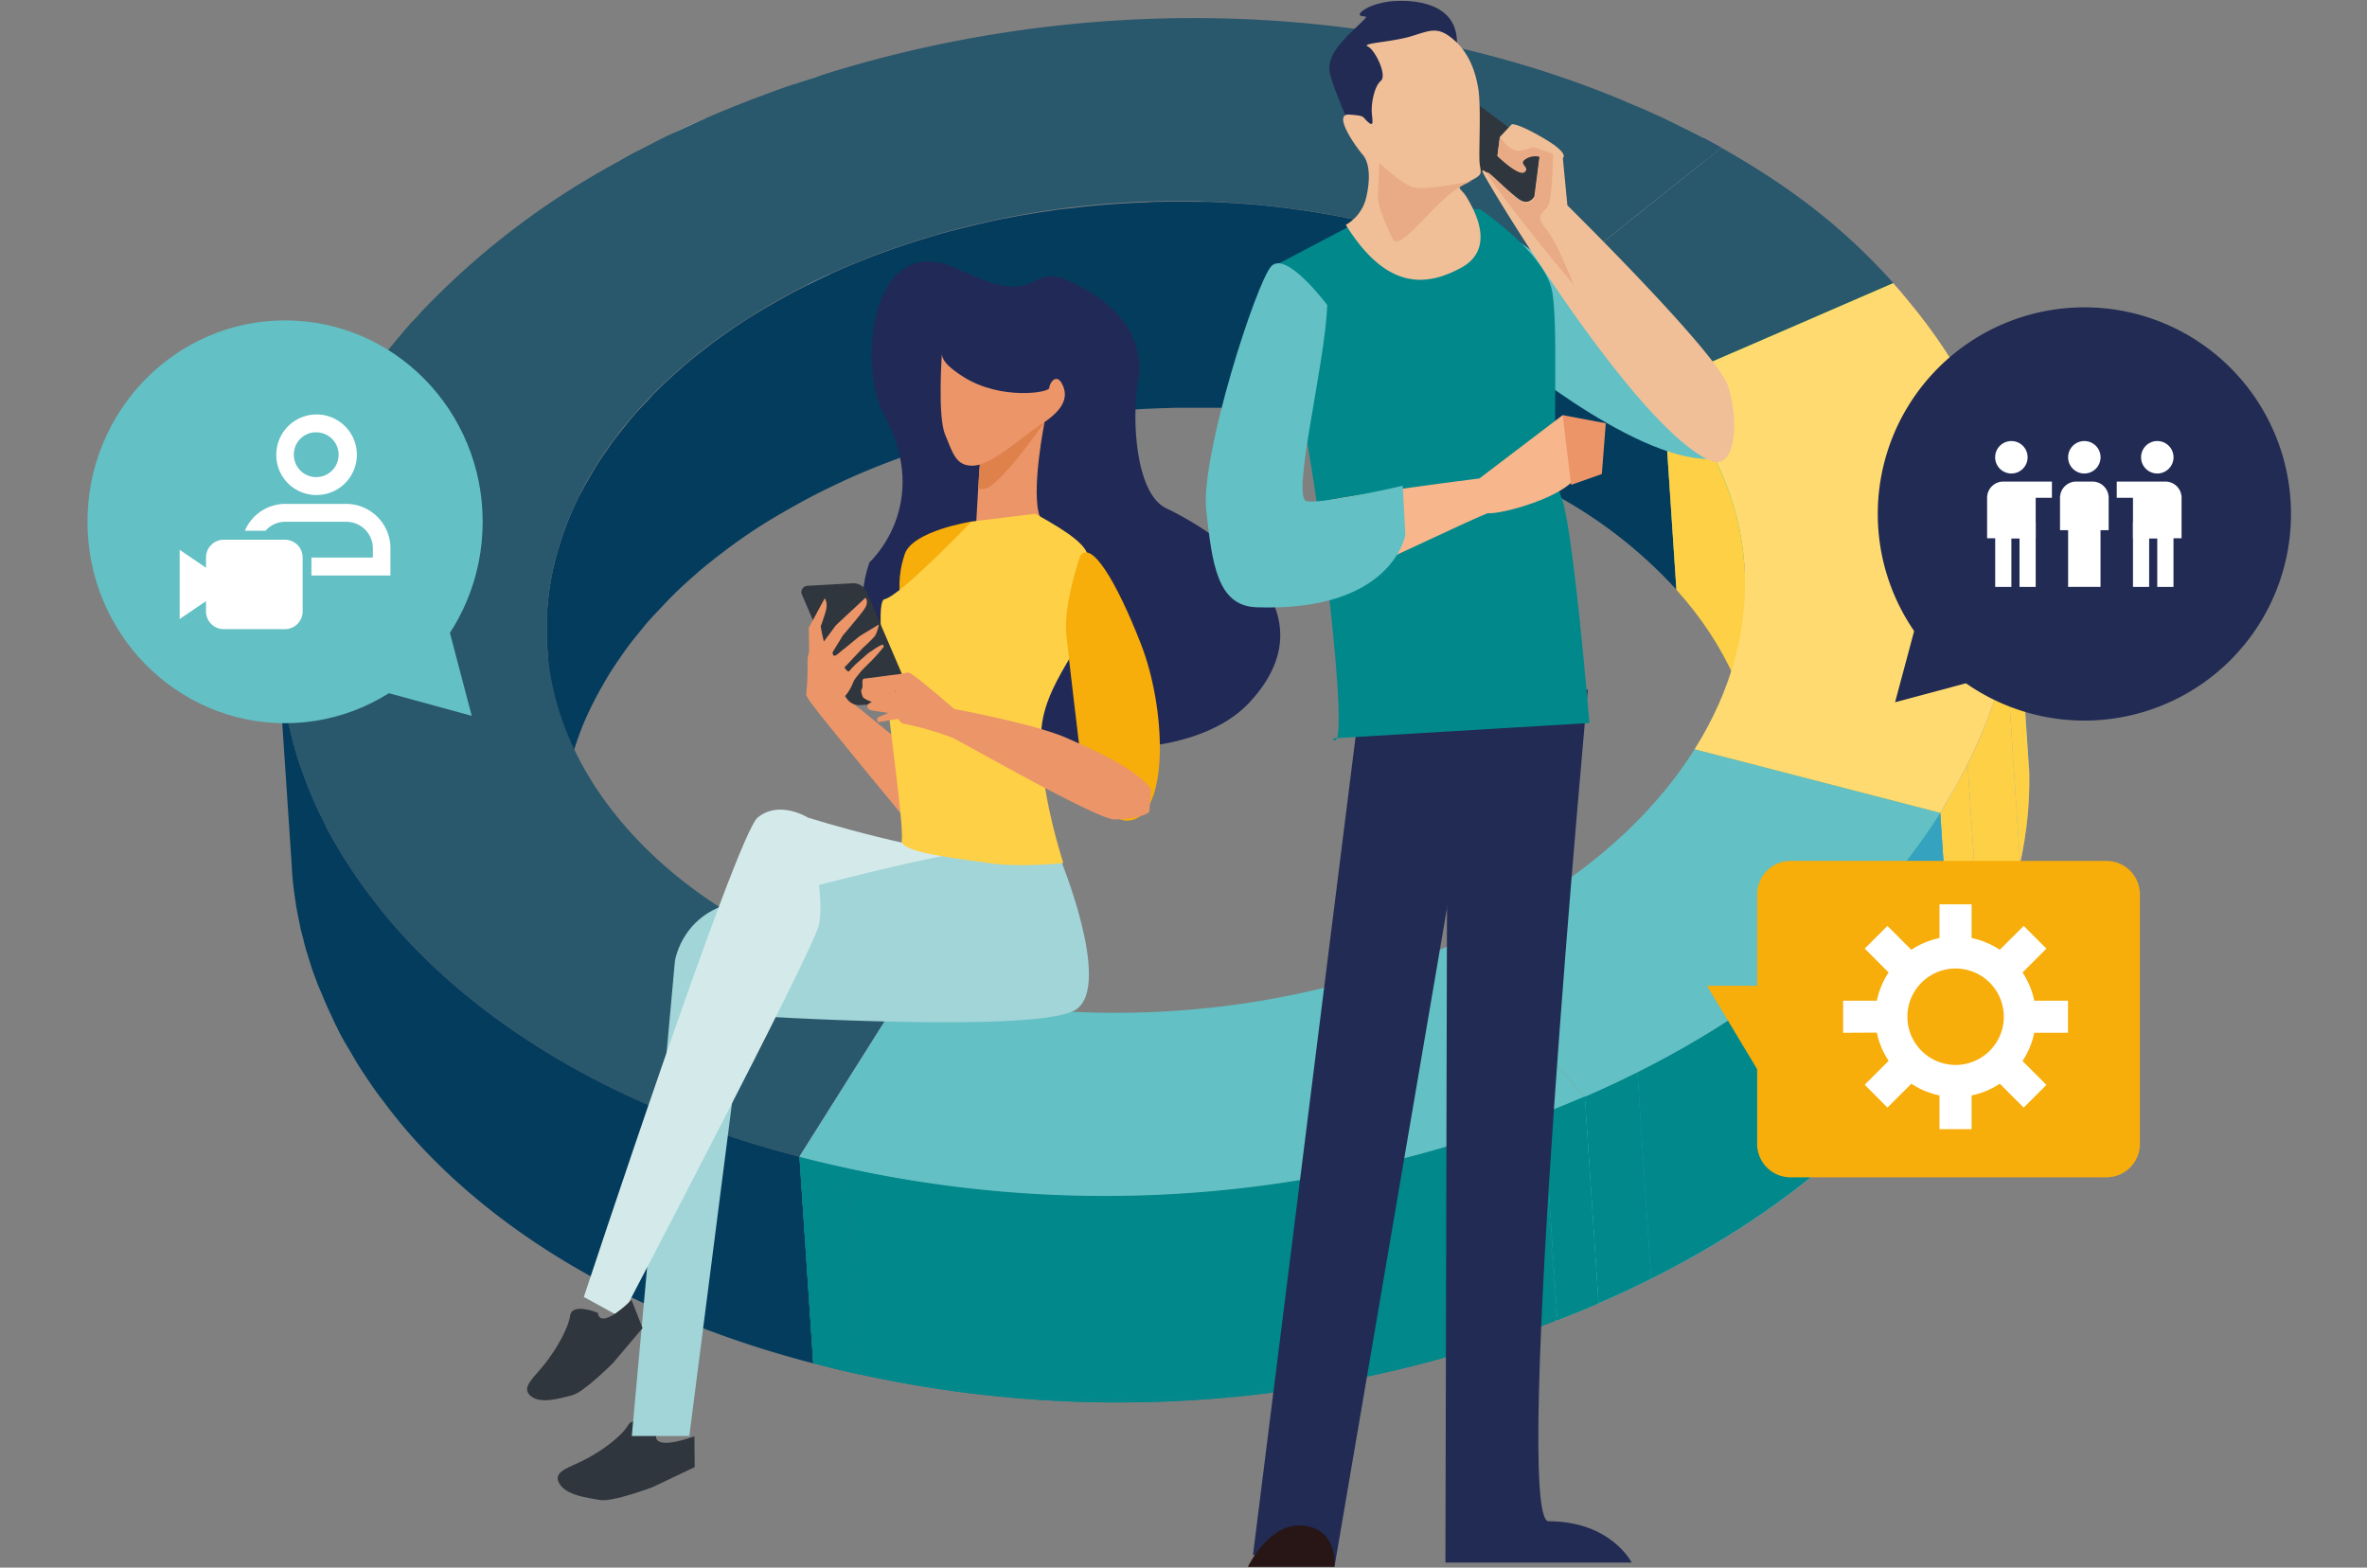 <?xml version="1.0" encoding="UTF-8"?> <svg xmlns="http://www.w3.org/2000/svg" xmlns:xlink="http://www.w3.org/1999/xlink" viewBox="0 0 549.92 364.18"><rect x="0" y="0" width="549.92" height="364.18" fill="#808080" stroke="none"/><defs><clipPath id="a"><path d="M192.94,65.78c-1.74.55-3.47,1.1-5.19,1.67l-3.19-48c1.72-.56,3.45-1.12,5.18-1.65Z" style="fill:none"></path></clipPath><clipPath id="b"><path d="M163.93,27.43l3.19,48c-2.3,1-4.6,2.08-6.89,3.15l-3.2-48C159.31,29.5,161.62,28.46,163.93,27.43Z" style="fill:none"></path></clipPath><clipPath id="c"><path d="M143.93,37.3l3.21,48-.44.23-3.19-47.95Z" style="fill:none"></path></clipPath><clipPath id="d"><path d="M383.66,72.73c-.92-.4-1.87-.81-2.81-1.18l-3.2-48c1,.39,1.89.78,2.81,1.18Z" style="fill:none"></path></clipPath><clipPath id="e"><path d="M403.07,82.3Q401,81.13,398.89,80l-3.2-48c1.41.75,2.8,1.5,4.17,2.28C400.82,48.72,402.11,67.91,403.07,82.3Z" style="fill:none"></path></clipPath><clipPath id="f"><path d="M100.91,120.61c-.65.69-1.3,1.37-1.93,2.07l-3.19-48,1.93-2.07C98.68,87,100,106.22,100.91,120.61Z" style="fill:none"></path></clipPath><clipPath id="g"><path d="M93.76,77c1,14.39,2.24,33.57,3.19,48l-.84-11.45q-1.35-18.08-2.69-36.13Z" style="fill:none"></path></clipPath><clipPath id="h"><path d="M445.11,72l3.2,48c-1.65-2.1-3.4-4.18-5.24-6.22l-3.18-48C441.72,67.84,443.46,69.94,445.11,72Z" style="fill:none"></path></clipPath><clipPath id="i"><path d="M386.3,89l3.19,48a107.84,107.84,0,0,0-27.66-21.75l-3.19-47.95A107.56,107.56,0,0,1,386.3,89Z" style="fill:none"></path></clipPath><clipPath id="j"><path d="M405.28,131.5l3.19,48c-1-14.72-7.13-29.3-19-42.5l-3.19-48C398.15,102.2,404.29,116.78,405.28,131.5Z" style="fill:none"></path></clipPath><clipPath id="k"><path d="M97,125c-20.44,23.72-30.45,50.77-28.66,77.52l-3.2-48c-1.76-26.6,8.12-53.49,28.33-77.13q.66,8.78,1.3,17.56c.15,1.87.33,4.36.46,6.22.08.94.17,2.19.23,3.13q.47,6.09.91,12.2c.07.87.16,2,.22,2.91C96.67,121.07,97.48,123.37,97,125Z" style="fill:none"></path></clipPath><clipPath id="l"><path d="M458.54,228.9c-1.41,2.66-2.94,5.31-4.58,7.92q-1.59-24-3.19-48c1.64-2.61,3.16-5.26,4.57-7.92C456.3,195.33,461.54,214.79,458.54,228.9Z" style="fill:none"></path></clipPath><clipPath id="n"><path d="M468.1,127.46l3.19,48c1.17,17.58-3.06,35.57-12.75,53.48-1.42,2.63-3,5.27-4.6,7.88l-3.19-47.95q2.46-3.95,4.59-7.89C465,163,469.26,145,468.1,127.46Z" style="fill:#96a2bd"></path></clipPath><clipPath id="o"><path d="M371.38,302.75c-3.29,1.43-6.61,2.77-9.93,4l-3.2-48c3.32-1.26,6.65-2.6,9.94-4,38.15-16.52,66.18-39.86,82.58-65.93q1.58,24,3.19,48C437.56,262.89,409.54,286.23,371.38,302.75Z" style="fill:none"></path></clipPath><clipPath id="p"><path d="M371.38,302.75c-3.29,1.43-6.61,2.77-9.93,4l-3.2-48c3.32-1.26,6.65-2.6,9.94-4,38.15-16.52,66.18-39.86,82.58-65.93q1.58,24,3.19,48C437.56,262.89,409.54,286.23,371.38,302.75Z" style="fill:#35a3bf"></path></clipPath><clipPath id="q"><path d="M350.93,261.51l3.18,48-1.19.42-3.2-48Z" style="fill:none"></path></clipPath><clipPath id="s"><path d="M341.65,312.74a264.63,264.63,0,0,1-32.51,8c-10.44,1.89-24.52,3.9-35.13,4.17-11,.29-25.82.64-36.81-.42-5.62-.55-13.12-1.19-18.7-2.08-.08,0-17.47-3.12-21.55-3.92-3.5-.68-6.78-1.5-8-1.81l-3.2-48c3.63.94,7.23,1.79,10.87,2.58a280.41,280.41,0,0,0,141.91-5.71q5.64-1.72,11.2-3.68l1.21-.43c2.44-.86,4.9-1.74,7.32-2.69.94,14.07,2.19,32.83,3.13,46.89a78.86,78.86,0,0,1-7.94,2.74c-.65.17-9.6,3.48-9.69,3.5C343.12,312.19,342.3,312.54,341.65,312.74Z" style="fill:#01888b"></path></clipPath><clipPath id="t"><path d="M199.8,319.3c-3.66-.78-7.27-1.67-10.86-2.59l-3.2-48c3.59.92,7.21,1.8,10.87,2.58C197.57,285.72,198.84,304.9,199.8,319.3Z" style="fill:none"></path></clipPath><clipPath id="u"><path d="M190.2,317l-1.26-.32-3.2-48c3.59.92,7.21,1.8,10.87,2.58,1,14.39,2.23,33.57,3.19,48C197.5,318.79,194.56,318.14,190.2,317Z" style="fill:#01888b"></path></clipPath><clipPath id="v"><path d="M368.18,254.77l3.19,48c-3.17,1.38-6.33,2.64-9.51,3.89l-3.19-48C361.84,257.41,365,256.13,368.18,254.77Z" style="fill:#3bcaab"></path></clipPath><clipPath id="w"><path d="M368.16,254.78l3.18,48c-3.14,1.37-6.29,2.65-9.48,3.88l-3.19-48C361.86,257.43,365,256.13,368.16,254.78Z" style="fill:#01888b"></path></clipPath><clipPath id="x"><path d="M341.65,312.74c.65-.2,1.47-.55,2.1-.79.09,0,9-3.31,9.69-3.5a78.86,78.86,0,0,0,7.94-2.74l.07,1.08c-2.42.95-4.88,1.83-7.34,2.69l-1.19.42q-5.58,2-11.21,3.69A280.41,280.41,0,0,1,199.8,319.3c-3.62-.8-7.23-1.66-10.86-2.59,1.23.31,4.51,1.13,8,1.81,4.08.8,21.47,3.9,21.55,3.92,5.58.89,13.08,1.53,18.7,2.08,11,1.06,25.77.71,36.81.42,10.61-.27,24.69-2.28,35.13-4.17A264.63,264.63,0,0,0,341.65,312.74Z" style="fill:#01888b"></path></clipPath></defs><g style="isolation:isolate"><path d="M192.94,65.78c-1.73.55-3.47,1.1-5.19,1.67C189.47,66.88,191.2,66.33,192.94,65.78Z" style="fill:#ced6d9"></path><path d="M380.85,71.55c.94.37,1.89.78,2.81,1.18C382.73,72.33,381.8,71.93,380.85,71.55Z" style="fill:#94999b"></path><g style="isolation:isolate"><g style="clip-path:url(#a)"><g style="isolation:isolate"><path d="M189.74,17.83l3.2,48c-1.74.55-3.47,1.1-5.19,1.67l-3.19-48c1.72-.56,3.45-1.12,5.18-1.65" style="fill:#a9b0b2"></path></g></g></g><g style="isolation:isolate"><g style="clip-path:url(#b)"><g style="isolation:isolate"><path d="M163.93,27.43l3.19,48c-2.3,1-4.6,2.08-6.89,3.15l-3.2-48c2.28-1.08,4.59-2.12,6.9-3.15" style="fill:#a9b0b2"></path></g></g></g><path d="M163.93,27.43c-2.34,1-4.63,2.1-6.9,3.15C159.31,29.5,161.62,28.46,163.93,27.43Z" style="fill:#94999b"></path><g style="isolation:isolate"><g style="clip-path:url(#c)"><g style="isolation:isolate"><path d="M143.93,37.3l3.21,48-.44.23-3.19-47.95.42-.24" style="fill:#adb4b6"></path></g></g></g><g style="isolation:isolate"><g style="clip-path:url(#d)"><g style="isolation:isolate"><path d="M380.46,24.76l3.2,48c-.92-.4-1.87-.81-2.81-1.18l-3.2-48c1,.39,1.89.78,2.81,1.18" style="fill:#979d9f"></path></g></g></g><g style="isolation:isolate"><g style="clip-path:url(#e)"><g style="isolation:isolate"><path d="M399.86,34.33l3.21,48Q401,81.13,398.89,80l-3.2-48c1.41.75,2.8,1.5,4.17,2.28" style="fill:#393ca6"></path></g></g></g><path d="M443.07,113.78c1.84,2,3.59,4.12,5.24,6.22C446.63,117.92,444.93,115.83,443.07,113.78Z" style="fill:#9969f3"></path><g style="isolation:isolate"><g style="clip-path:url(#f)"><g style="isolation:isolate"><path d="M97.72,72.64l3.19,48c-.65.69-1.3,1.37-1.93,2.07l-3.19-48,1.93-2.07" style="fill:#c8a756"></path></g></g></g><path d="M97.72,72.64l-1.93,2.07C96.41,74,97,73.33,97.72,72.64Z" style="fill:#f3cc68"></path><g style="isolation:isolate"><g style="clip-path:url(#g)"><g style="isolation:isolate"><path d="M93.76,77,97,125a130.15,130.15,0,0,0-17.81,26.46l-3.19-48A129.53,129.53,0,0,1,93.76,77" style="fill:#c8a756"></path></g></g></g><polygon points="399.86 34.33 403.06 82.3 361.83 115.2 358.64 67.25 399.86 34.33" style="fill:#c5c7a0"></polygon><g style="isolation:isolate"><g style="clip-path:url(#h)"><g style="isolation:isolate"><path d="M445.11,72l3.2,48c-1.65-2.1-3.4-4.18-5.24-6.22l-3.18-48c1.83,2,3.57,4.13,5.22,6.22" style="fill:#734fb8"></path></g></g></g><g style="isolation:isolate"><g style="clip-path:url(#i)"><g style="isolation:isolate"><path d="M386.3,89l3.19,48a107.84,107.84,0,0,0-27.66-21.75l-3.19-47.95A107.56,107.56,0,0,1,386.3,89" style="fill:#043c5e"></path></g></g></g><path d="M395.69,32.05c1.41.75,2.81,1.5,4.21,2.27,16.62,9.38,28.72,18.91,40,31.46L386.3,89a107.56,107.56,0,0,0-27.66-21.73l41.22-32.92C398.49,33.55,397.1,32.8,395.69,32.05Z" style="fill:#29576c"></path><polygon points="439.87 65.78 443.06 113.74 389.49 136.95 386.3 88.98 439.87 65.78" style="fill:#3fb94a"></polygon><g style="isolation:isolate"><g style="clip-path:url(#j)"><path d="M405.28,131.5l3.19,48c-1-14.72-7.13-29.3-19-42.5l-3.19-48c11.83,13.2,18,27.78,19,42.5" style="fill:#fed046"></path></g></g><path d="M236.57,98.64l.31-.07c2.79-.56,5.6-1,8.42-1.47l2-.31c1.49-.21,3-.38,4.51-.56,2.25-.27,4.51-.52,6.75-.72,1.35-.11,2.7-.22,4.05-.31,2.24-.16,4.48-.27,6.71-.35l3.86-.12c2.67,0,5.33,0,8,0,.9,0,1.8,0,2.69,0,3.53.12,7,.34,10.54.65,2.7.23,5.38.53,8.05.87.69.08,1.38.19,2.07.29,2.18.31,4.33.65,6.48,1l2,.36c2.68.5,5.35,1,8,1.67l1,.23q3.57.85,7.05,1.85l1.51.42c2.48.73,4.94,1.52,7.35,2.35.5.17,1,.35,1.47.53,2.19.78,4.36,1.59,6.5,2.47l1,.4c2.33,1,4.61,2,6.86,3.07l1.51.73c2.26,1.12,4.5,2.27,6.65,3.48l-3.19-47.95c-2.16-1.22-4.38-2.36-6.65-3.48-.5-.26-1-.52-1.53-.75C348.22,62,346,60.92,343.63,60l-1-.41c-2.12-.86-4.28-1.68-6.46-2.45-.5-.19-1-.37-1.48-.53Q331,55.3,327.3,54.21l-1.55-.44c-2.28-.64-4.58-1.25-6.92-1.81l-1.09-.27-.48-.12c-2.46-.56-4.93-1.06-7.43-1.53-.69-.13-1.38-.24-2.07-.36q-3.19-.57-6.44-1c-.7-.1-1.38-.21-2.08-.29-2.55-.33-5.11-.63-7.68-.86l-.39,0c-3.48-.3-7-.53-10.5-.64-.91,0-1.82,0-2.72,0-2.65-.06-5.3-.09-7.94,0-.46,0-.92,0-1.37,0-.84,0-1.67.1-2.5.13-2.23.08-4.47.19-6.7.34-1.37.09-2.72.2-4.08.32-2.25.2-4.48.44-6.72.72-.86.1-1.72.15-2.58.27-.66.09-1.31.2-2,.3l-2,.29c-2.83.44-5.66.91-8.47,1.48l-.15,0c-2.78.55-5.53,1.19-8.28,1.87-.61.15-1.23.29-1.84.46s-1.2.28-1.78.44c-2.25.59-4.48,1.22-6.71,1.91a183,183,0,0,0-19.12,7q-4.38,1.91-8.49,4l-.14.07c-2.36,1.18-4.63,2.41-6.85,3.67l-1.55.89c-2.24,1.29-4.44,2.63-6.54,4-.11.09-.23.17-.35.25-2,1.32-3.93,2.68-5.81,4.06-.44.32-.88.64-1.31,1-1.91,1.45-3.77,2.91-5.54,4.42l-.76.67q-2.35,2.06-4.56,4.16c-.34.34-.7.66-1,1l-.7.67c-.67.67-1.25,1.38-1.9,2.06-1,1-1.91,2-2.81,3-.76.88-1.48,1.78-2.2,2.68s-1.68,2.06-2.47,3.11-1.31,1.84-1.95,2.76-1.46,2.11-2.13,3.18-1.14,1.91-1.69,2.86-1.24,2.13-1.79,3.21c-.17.34-.4.68-.57,1-.61,1.22-1.17,2.45-1.72,3.69,0,.12-.11.24-.16.37-.78,1.81-1.46,3.63-2.09,5.47-.16.47-.3.93-.45,1.4-.51,1.6-1,3.2-1.35,4.82-.07.28-.15.56-.22.84,0,.11-.06.23-.09.34-.37,1.72-.66,3.43-.9,5.14-.05.41-.11.81-.16,1.2-.22,1.84-.38,3.68-.44,5.52,0,.24,0,.47,0,.71,0,1,0,1.92,0,2.89s.07,1.94.13,2.91l3.2,48c-.14-2-.15-3.92-.1-5.89,0-.19,0-.39,0-.58.06-1.86.23-3.71.45-5.55,0-.41.1-.8.16-1.2.26-1.83.58-3.65,1-5.47.07-.31.16-.61.23-.92.38-1.59.83-3.16,1.32-4.73.16-.48.3-1,.47-1.45.62-1.83,1.29-3.65,2.08-5.45.05-.14.13-.26.18-.4.69-1.57,1.46-3.12,2.26-4.67.56-1.09,1.19-2.17,1.81-3.25s1.09-1.9,1.68-2.83,1.41-2.14,2.15-3.21c.63-.91,1.25-1.83,1.93-2.73.79-1.06,1.64-2.1,2.49-3.14s1.42-1.78,2.18-2.65c.89-1,1.85-2,2.8-3s1.71-1.86,2.63-2.75c.32-.33.66-.64,1-1,1.48-1.41,3-2.81,4.6-4.19.25-.21.48-.44.74-.65,1.77-1.51,3.63-3,5.55-4.43l1.3-1q2.82-2.09,5.82-4.08l.35-.23c2.1-1.38,4.31-2.71,6.55-4,.5-.3,1-.59,1.52-.87,2.27-1.29,4.59-2.55,7-3.76q4.13-2.07,8.5-4a181.44,181.44,0,0,1,19.12-7c2.79-.85,5.61-1.61,8.43-2.34l2-.48C231.18,99.8,233.87,99.18,236.57,98.64Z" style="fill:#043c5e"></path><g style="isolation:isolate"><g style="clip-path:url(#k)"><g style="isolation:isolate"><path d="M93.76,77,97,125a130.15,130.15,0,0,0-17.81,26.46l-3.19-48A129.53,129.53,0,0,1,93.76,77" style="fill:#c8a756"></path><path d="M76,103.46l3.19,48A106,106,0,0,0,70.33,176l-3.2-48A106.05,106.05,0,0,1,76,103.46" style="fill:#c5a555"></path><path d="M67.13,128l3.2,48a93.87,93.87,0,0,0-2.22,22.29l-3.2-48A94.84,94.84,0,0,1,67.13,128" style="fill:#c2a354"></path><path d="M64.91,150.31l3.2,48q0,2.1.18,4.2l-3.2-48q-.14-2.1-.18-4.2" style="fill:#bfa153"></path></g></g></g><path d="M193.3,16.7C254.84-2.1,322.56.4,377.65,23.58l2.81,1.18c1.66.71,3.29,1.44,4.93,2.19,1.15.54,2.27,1.07,3.4,1.65,2.33,1.12,4.63,2.26,6.9,3.45,1.41.75,2.8,1.5,4.17,2.28L358.64,67.25c-38.78-21.88-94.49-27-143.75-11.93a183,183,0,0,0-19.12,7c-66.34,28.73-88.52,87.25-49.59,130.7,15.49,17.29,38.37,29.48,64.41,36.21l-24.88,39.48C148,259,115,241.23,92.63,216.24c-2.48-2.76-4.73-5.59-6.86-8.45-.57-.73-1.11-1.46-1.64-2.19-1.58-2.18-3-4.4-4.42-6.59-.72-1.21-1.43-2.41-2.14-3.63s-1.33-2.36-1.95-3.55C56.18,154,63.69,111.91,93.76,77c.76-.89,1.39-1.59,2-2.28l1.93-2.07A181.79,181.79,0,0,1,137.52,41c2.19-1.29,4.09-2.36,6-3.42l2.8-1.57c1.16-.63,2.38-1.22,3.55-1.83,1.7-.88,3.42-1.77,5.19-2.63.65-.3,1.32-.6,2-.93,2.27-1,4.56-2.11,6.9-3.15,5.17-2.22,9.41-3.9,13.7-5.49l1.81-.67c1.69-.63,3.4-1.21,5.12-1.79s3.45-1.11,5.18-1.65C190.92,17.44,192.12,17.07,193.3,16.7Z" style="fill:#29576c"></path><polygon points="450.75 188.83 453.94 236.78 396.9 222.02 393.7 174.06 450.75 188.83" style="fill:#2dbc42"></polygon><g style="isolation:isolate"><g style="clip-path:url(#l)"><g style="isolation:isolate"><path d="M455.34,180.94l3.2,48a136.49,136.49,0,0,1-23.78,31.92l-3.2-48a135.89,135.89,0,0,0,23.78-31.91" style="fill:#613dcd"></path></g></g></g><g style="isolation:isolate"><g style="clip-path:url(#l)"><g style="isolation:isolate"><path d="M455.34,180.94l3.2,48a136.49,136.49,0,0,1-23.78,31.92l-3.2-48a135.89,135.89,0,0,0,23.78-31.91" style="fill:#c9c4bb"></path></g></g></g><g style="isolation:isolate"><path d="M468.1,127.46l3.19,48c1.17,17.58-3.06,35.57-12.75,53.48-1.42,2.63-3,5.27-4.6,7.88l-3.19-47.95q2.46-3.95,4.59-7.89C465,163,469.26,145,468.1,127.46Z" style="fill:#96a2bd"></path><g style="clip-path:url(#n)"><g style="isolation:isolate"><path d="M468.1,127.46l3.19,48c.09,1.32.14,2.63.17,4l-3.18-48c0-1.32-.1-2.63-.18-3.94" style="fill:#1f70be"></path><path d="M468.28,131.4l3.18,48a88.31,88.31,0,0,1-2.13,21.16l-3.19-48a90.55,90.55,0,0,0,2.14-21.17" style="fill:#fed046"></path><path d="M466.14,152.57l3.19,48a107,107,0,0,1-9,24.95l-3.19-48a107,107,0,0,0,9-25" style="fill:#fed046"></path><path d="M457.13,177.52l3.19,48c-.58,1.14-1.18,2.28-1.78,3.42-1.42,2.63-3,5.27-4.6,7.88l-3.19-47.95q2.46-3.95,4.59-7.89c.62-1.14,1.21-2.28,1.79-3.42" style="fill:#fed046"></path></g></g></g><polygon points="368.16 254.78 371.34 302.74 339.94 267.65 336.75 219.68 368.16 254.78" style="fill:#bb8f37"></polygon><g style="isolation:isolate"><g style="clip-path:url(#o)"><g style="isolation:isolate"><path d="M455.34,180.94l3.2,48a136.49,136.49,0,0,1-23.78,31.92l-3.2-48a135.89,135.89,0,0,0,23.78-31.91" style="fill:#c9c9c9"></path><path d="M431.56,212.85l3.2,48c-13.51,13.64-30.66,26-51.15,36.23l-3.19-48c20.49-10.25,37.63-22.58,51.14-36.23" style="fill:#ccc"></path><path d="M380.42,249.08l3.19,48c-3.95,2-8,3.88-12.23,5.7-3.29,1.43-6.61,2.77-9.93,4l-3.2-48c3.32-1.26,6.65-2.6,9.94-4q6.3-2.73,12.23-5.71" style="fill:#c9c9c9"></path></g></g></g><path d="M371.38,302.75c-3.29,1.43-6.61,2.77-9.93,4l-3.2-48c3.32-1.26,6.65-2.6,9.94-4,38.15-16.52,66.18-39.86,82.58-65.93q1.58,24,3.19,48C437.56,262.89,409.54,286.23,371.38,302.75Z" style="fill:#35a3bf"></path><g style="clip-path:url(#p)"><g style="isolation:isolate"><path d="M455.34,180.94l3.2,48a136.49,136.49,0,0,1-23.78,31.92l-3.2-48a135.89,135.89,0,0,0,23.78-31.91" style="fill:#35a3bf"></path><path d="M431.56,212.85l3.2,48c-13.51,13.64-30.66,26-51.15,36.23l-3.19-48c20.49-10.25,37.63-22.58,51.14-36.23" style="fill:#01888b"></path><path d="M380.42,249.08l3.19,48c-3.95,2-8,3.88-12.23,5.7-3.29,1.43-6.61,2.77-9.93,4l-3.2-48c3.32-1.26,6.65-2.6,9.94-4q6.3-2.73,12.23-5.71" style="fill:#01888b"></path></g></g><path d="M393.7,174.06l57.05,14.77q2.46-3.95,4.59-7.89c-15.45,29.24-45.18,55.67-87.15,73.85-3.29,1.43-6.62,2.77-9.94,4l.42-.16c3.19-1.23,6.33-2.53,9.49-3.88l-31.41-35.1C363.11,208.27,382.36,192.09,393.7,174.06Z" style="fill:#63c0c4"></path><path d="M439.87,65.78c1.87,2.09,3.57,4.17,5.24,6.25,26.9,33.78,30.48,71.48,10.23,108.91q-2.13,3.94-4.59,7.89L393.7,174.06c17.2-27.31,16.07-58.9-7.38-85.06Z" style="fill:#ffda71"></path><path d="M188.94,316.71c3.59.92,7.2,1.81,10.86,2.59C196.18,318.5,192.57,317.64,188.94,316.71Z" style="fill:#535c68"></path><polygon points="210.59 229.25 213.79 277.22 188.9 316.7 185.71 268.73 210.59 229.25" style="fill:#92a4b7"></polygon><path d="M92.63,216.24c-2.48-2.76-4.73-5.59-6.86-8.45-.57-.73-1.11-1.46-1.64-2.19-1.58-2.18-3-4.4-4.42-6.59-.72-1.21-1.43-2.41-2.14-3.63s-1.33-2.36-1.95-3.55h0s0-.05,0-.06c-.32-.62-.61-1.25-.93-1.87a95.06,95.06,0,0,1-9.59-35.37c.18,2.72.37,5.44.55,8.16-.15-.9-.28-1.81-.41-2.71-.07-.51-.16-1-.21-1.53-.19-1.45-.32-2.89-.41-4.34,0-.13,0-.26,0-.4v0a0,0,0,0,0,0,0l3.2,48c0,.15,0,.29,0,.45.11,1.43.24,2.85.4,4.27.08.6.18,1.21.26,1.82.14,1,.28,1.94.44,2.92.12.66.27,1.33.4,2,.18.9.35,1.81.55,2.71.17.7.36,1.38.54,2.08.22.87.43,1.74.67,2.62.21.7.44,1.4.66,2.11.27.86.52,1.71.81,2.57s.52,1.41.78,2.12.61,1.68,1,2.52.6,1.42.9,2.14.7,1.65,1.08,2.48.68,1.42,1,2.15.53,1.16.83,1.74l.37.73.33.68c.62,1.19,1.28,2.38,2,3.56s1.41,2.41,2.13,3.62c1.39,2.19,2.85,4.41,4.42,6.6.54.73,1.07,1.46,1.64,2.19,2.14,2.86,4.39,5.69,6.86,8.45,22.39,25,55.42,42.74,93.08,52.49l-3.19-48C148,259,115,241.23,92.63,216.24Z" style="fill:#043c5e"></path><g style="isolation:isolate"><g style="clip-path:url(#q)"><g style="isolation:isolate"><path d="M350.93,261.51l3.18,48-1.19.42-3.2-48,1.21-.43" style="fill:#c8a756"></path></g></g></g><g style="isolation:isolate"><g style="clip-path:url(#q)"><g style="isolation:isolate"><path d="M350.93,261.51l3.18,48-1.19.42-3.2-48,1.21-.43" style="fill:#bbc5c9"></path></g></g></g><g style="isolation:isolate"><path d="M341.65,312.74a264.63,264.63,0,0,1-32.51,8c-10.44,1.89-24.52,3.9-35.13,4.17-11,.29-25.82.64-36.81-.42-5.62-.55-13.12-1.19-18.7-2.08-.08,0-17.47-3.12-21.55-3.92-3.5-.68-6.78-1.5-8-1.81l-3.2-48c3.63.94,7.23,1.79,10.87,2.58a280.41,280.41,0,0,0,141.91-5.71q5.64-1.72,11.2-3.68l1.21-.43c2.44-.86,4.9-1.74,7.32-2.69.94,14.07,2.19,32.83,3.13,46.89a78.86,78.86,0,0,1-7.94,2.74c-.65.17-9.6,3.48-9.69,3.5C343.12,312.19,342.3,312.54,341.65,312.74Z" style="fill:#01888b"></path><g style="clip-path:url(#s)"><g style="isolation:isolate"><path d="M358.25,258.82l3.2,48c-2.42.95-4.88,1.83-7.34,2.69l-1.19.42q-5.58,2-11.21,3.69c-3.27,1-6.56,1.93-9.86,2.82l-3.2-48c3.31-.88,6.59-1.82,9.87-2.82q5.64-1.72,11.2-3.68l1.21-.43c2.44-.86,4.9-1.74,7.32-2.69" style="fill:#01888b"></path><path d="M328.65,268.44l3.2,48a278.85,278.85,0,0,1-34.5,6.87l-3.19-48a278.73,278.73,0,0,0,34.49-6.88" style="fill:#01888b"></path><path d="M294.16,275.32l3.19,48a273,273,0,0,1-30.77,2.43l-3.2-47.95a277.73,277.73,0,0,0,30.78-2.44" style="fill:#01888b"></path><path d="M263.38,277.76l3.2,47.95a279.86,279.86,0,0,1-31.69-1l-3.19-48a279.71,279.71,0,0,0,31.68,1.06" style="fill:#01888b"></path><path d="M231.7,276.7l3.19,48a283.15,283.15,0,0,1-35.09-5.37l-3.26-.74-3.2-48,3.27.73a283.15,283.15,0,0,0,35.09,5.37" style="fill:#01888b"></path><path d="M193.34,270.6l3.2,48q-3.79-.87-7.6-1.85l-3.2-48q3.81,1,7.6,1.85" style="fill:#01888b"></path></g></g></g><g style="isolation:isolate"><g style="clip-path:url(#t)"><g style="isolation:isolate"><path d="M196.61,271.33l3.19,48c-1.1-.25-2.21-.49-3.31-.75l-3.2-47.95,3.32.73" style="fill:#57606b"></path><path d="M193.29,270.6l3.2,47.95c-2.54-.57-5.05-1.19-7.55-1.84l-3.2-48q3.75,1,7.55,1.85" style="fill:#545d69"></path></g></g></g><path d="M190.2,317l-1.26-.32-3.2-48c3.59.92,7.21,1.8,10.87,2.58,1,14.39,2.23,33.57,3.19,48C197.5,318.79,194.56,318.14,190.2,317Z" style="fill:#01888b"></path><g style="clip-path:url(#u)"><g style="isolation:isolate"><path d="M196.61,271.33l3.19,48c-1.1-.25-2.21-.49-3.31-.75l-3.2-47.95,3.32.73" style="fill:#01888b"></path><path d="M193.29,270.6l3.2,47.95c-2.54-.57-5.05-1.19-7.55-1.84l-3.2-48q3.75,1,7.55,1.85" style="fill:#01888b"></path></g></g><path d="M210.59,229.25c33.3,8.63,71.83,8.21,107.06-2.55a182.5,182.5,0,0,0,19.06-7l31.47,35.07c-3.18,1.36-6.34,2.64-9.51,3.89l-.42.16c-2.42.95-4.88,1.83-7.32,2.69l-1.21.43q-5.57,1.95-11.2,3.68a280.41,280.41,0,0,1-141.91,5.71c-3.64-.79-7.24-1.64-10.87-2.58Z" style="fill:#63c0c4"></path><path d="M368.18,254.77l3.19,48c-3.17,1.38-6.33,2.64-9.51,3.89l-3.19-48C361.84,257.41,365,256.13,368.18,254.77Z" style="fill:#3bcaab"></path><g style="clip-path:url(#v)"><g style="isolation:isolate"><path d="M368.18,254.77l3.19,48c-3.17,1.38-6.33,2.64-9.51,3.89l-3.19-48c3.17-1.25,6.33-2.53,9.51-3.89" style="fill:#3bcaab"></path></g></g><path d="M368.16,254.78l3.18,48c-3.14,1.37-6.29,2.65-9.48,3.88l-3.19-48C361.86,257.43,365,256.13,368.16,254.78Z" style="fill:#01888b"></path><g style="clip-path:url(#w)"><g style="isolation:isolate"><path d="M368.16,254.78l3.18,48c-3.14,1.37-6.29,2.65-9.48,3.88l-3.19-48c3.19-1.23,6.33-2.53,9.49-3.88" style="fill:#01888b"></path></g></g><path d="M341.65,312.74c.65-.2,1.47-.55,2.1-.79.09,0,9-3.31,9.69-3.5a78.86,78.86,0,0,0,7.94-2.74l.07,1.08c-2.42.95-4.88,1.83-7.34,2.69l-1.19.42q-5.58,2-11.21,3.69A280.41,280.41,0,0,1,199.8,319.3c-3.62-.8-7.23-1.66-10.86-2.59,1.23.31,4.51,1.13,8,1.81,4.08.8,21.47,3.9,21.55,3.92,5.58.89,13.08,1.53,18.7,2.08,11,1.06,25.77.71,36.81.42,10.61-.27,24.69-2.28,35.13-4.17A264.63,264.63,0,0,0,341.65,312.74Z" style="fill:#01888b"></path><g style="clip-path:url(#x)"><g style="isolation:isolate"><path d="M358.25,258.82l3.2,48c-2.42.95-4.88,1.83-7.34,2.69l-1.19.42q-5.58,2-11.21,3.69c-3.27,1-6.56,1.93-9.86,2.82l-3.2-48c3.31-.88,6.59-1.82,9.87-2.82q5.64-1.72,11.2-3.68l1.21-.43c2.44-.86,4.9-1.74,7.32-2.69" style="fill:#01888b"></path><path d="M328.65,268.44l3.2,48a278.85,278.85,0,0,1-34.5,6.87l-3.19-48a278.73,278.73,0,0,0,34.49-6.88" style="fill:#01888b"></path><path d="M294.16,275.32l3.19,48a273,273,0,0,1-30.77,2.43l-3.2-47.95a277.73,277.73,0,0,0,30.78-2.44" style="fill:#01888b"></path><path d="M263.38,277.76l3.2,47.95a279.86,279.86,0,0,1-31.69-1l-3.19-48a279.71,279.71,0,0,0,31.68,1.06" style="fill:#01888b"></path><path d="M231.7,276.7l3.19,48a283.15,283.15,0,0,1-35.09-5.37l-3.26-.74-3.2-48,3.27.73a283.15,283.15,0,0,0,35.09,5.37" style="fill:#01888b"></path><path d="M193.34,270.6l3.2,48q-3.79-.87-7.6-1.85l-3.2-48q3.81,1,7.6,1.85" style="fill:#01888b"></path></g></g></g><path d="M161.33,333.68l.07,7.15-9.76,4.64s-9.32,3.54-12.26,3-7.85-1.06-9.44-3.85,2.16-3.58,6-5.56,8.43-5.31,10-8,6.57,2.12,6.57,2.12S150.83,337.34,161.33,333.68Z" style="fill:#30363d"></path><path d="M187.71,189.94s29.24,9.18,41.77,8.35-21.72,19.21-30.07,20S184.37,205.81,187.71,189.94Z" style="fill:#d4eaea"></path><path d="M246.18,199.12s12.25,29.52,3.89,35.36-77.39,1.4-77.39,1.4L160.15,333.6H146.79l10-110.25s1.67-12.53,16.7-14.2S236.16,190.77,246.18,199.12Z" style="fill:#a1d5d8"></path><path d="M187.71,189.94s-6.68-4.18-11.69,0S135.64,301.3,135.64,301.3l8.64,4.74s44.27-84.36,45.94-91.05S187.71,191.61,187.71,189.94Z" style="fill:#d4eaea"></path><path d="M146.73,302l2.55,6.54-6.84,8.08s-6.85,6.9-9.59,7.55-7.19,2.09-9.54.15.62-4.14,3.24-7.44,5.45-8.17,5.92-11.27,6.44-.62,6.44-.62S138.9,309.46,146.73,302Z" style="fill:#30363d"></path><path d="M202,130.64s14.78-13.27,3.38-34.34c-6.32-11.67-3-43.58,17.45-33.68s14.92-2.44,26.47,3.07,16.67,13.79,15.11,22.83-.54,26.25,6.56,29.57,41.14,21.83,19.2,45.22S188.45,169.53,202,130.64Z" style="fill:#212957"></path><path d="M242.68,98.05s-3.25,16.25-1.08,22-14.8,1.44-14.8,1.44.72-13.36,1.08-16.25S242.68,98.05,242.68,98.05Z" style="fill:#ec9568"></path><path d="M227.88,105.27c.36-2.89,14.8-7.22,14.8-7.22s-10.5,15.23-14.08,15.53a6.57,6.57,0,0,1-1.34,0C227.47,110.13,227.71,106.6,227.88,105.27Z" style="fill:#de814b"></path><path d="M218.85,81.8s-1.08,14.81.72,19.14,2.53,7.58,6.86,7.22,11.2-6.86,15.17-9.39,6.86-5.41,5.42-9-3.25-.73-3.25.36-11.2,2.89-19.86-2.53C221.74,86.23,218.49,84,218.85,81.8Z" style="fill:#ec9568"></path><path d="M226.69,186.55,192,158.37s-6.63.72-3.52,5,23.71,29.13,23.71,29.13S233.16,202,226.69,186.55Z" style="fill:#ec9568"></path><path d="M225.71,121.16s-13.72,2.16-15.52,7.58-1.08,8.66-1.08,11.19S226.44,130.91,225.71,121.16Z" style="fill:#f7ad0a"></path><path d="M240.52,119.35l-14.81,1.81s-16.6,17.33-20.22,18.05,4.86,50.66,4,56c-.48,2.89,13,4.21,20.22,5.3s17.33,0,17.33,0-7.21-22-4.69-33.87,13.72-20.94,11.2-29.25S258.21,129.1,240.52,119.35Z" style="fill:#fed046"></path><path d="M251,129.1s-4,11.19-3.25,18.41,2.89,24.92,2.89,24.92,4.33,20.58,12.64,18,7.58-26,1.8-40.8S253.52,125.49,251,129.1Z" style="fill:#f7ad0a"></path><path d="M199.54,163.81l10.63-.6a1.47,1.47,0,0,0,1.26-2.24l-10.07-23.48a3.44,3.44,0,0,0-3.08-2l-10.62.6a1.47,1.47,0,0,0-1.26,2.24l10.06,23.47A3.48,3.48,0,0,0,199.54,163.81Z" style="fill:#30363d"></path><path d="M267.43,183.32s-.36,4.15-.36,5.05-4,2-8.13,2-34.84-17.69-37.73-19A65.77,65.77,0,0,0,210,168.15c-1.63-.18-2.89-4.69-2-7.58.6-1.91,1.2-3.59,2.11-4.13a1.49,1.49,0,0,1,1.68.16c2,1.26,9.93,8.12,9.93,8.12s18.6,3.43,26,6.68S263.82,178.62,267.43,183.32Z" style="fill:#ec9568"></path><path d="M200.63,157.68l9.51-1.24L208,160.57l1.27,6.32-5.24.9s-.72-.9.18-1.26,2.17-.9,2.17-.9-2.53-.37-3.61-.55-1.27-.54-1.27-1.08,1.09-.9,1.09-.9-2-.72-2.17-1.27-.54-1.26-.18-1.8S200.09,158,200.63,157.68Z" style="fill:#ec9568"></path><path d="M189.7,151.32l4.51-6.07,6.86-6.39s.88.95-.19,2.54-5.06,6.23-5.06,6.23l-2,3.26-.4.66S190.68,154.42,189.7,151.32Z" style="fill:#ec9568"></path><path d="M193.33,150.08s-.05,2.08.4,2.23,1.09-.56,2.07-1.33,3.89-3.18,3.89-3.18l4.49-2.72a8.38,8.38,0,0,1-.89,2.65,33.26,33.26,0,0,1-2.74,2.71l-4.05,4.29s-3.3,2.61-3.66,1.91-.05-1.78-.76-2.18S189.73,152.59,193.33,150.08Z" style="fill:#ec9568"></path><path d="M198.79,154.31l2.85-2.51s3.3-2.36,3.51-2l.21.4s-.71.95-1.7,2.05c-.38.41-2.1,2.2-2.55,2.6-1.61,1.49-3,3.73-3.26,3.88S194,159,198.79,154.31Z" style="fill:#ec9568"></path><path d="M188,151.84l-.1-6L191.6,139s.93,1.06.13,3.4-.78,2.6-1,2.85.75,4.11.75,4.11S188.24,153.11,188,151.84Z" style="fill:#ec9568"></path><path d="M192.56,153.69l-3.09-3.53s-1.95.11-1.86,3.92a60.52,60.52,0,0,1-.32,7.37s1,2.33,2.56,2.27,4.16,0,6-1.57,2.66-4.39,2.93-5.25c.31-1-1.29-.62-1.93-1.05-.8-.54-.77-1.81-1.41-2A11.19,11.19,0,0,0,192.56,153.69Z" style="fill:#ec9568"></path><path d="M336.29,164.52,335.81,363h43.27s-4.8-9.59-19.3-9.59c-8.68,0,9.11-193.2,9.11-193.2Z" style="fill:#212b53"></path><polygon points="316.27 160.57 291.11 361.2 310.04 363.95 340.36 186.46 357.98 162.13 316.27 160.57" style="fill:#212b53"></polygon><path d="M310,364H289.91s5-10.57,13.08-9.57S310,364,310,364Z" style="fill:#281617"></path><path d="M347.59,80.12S379,107,397.29,106.62,355.2,55,349.14,54.27,347.59,80.12,347.59,80.12Z" style="fill:#63c0c4"></path><path d="M309.65,171.54s3.61,7.22-.9-33.43a652.08,652.08,0,0,0-13.33-76l25.74-13.55h22.59s15,9.92,16.82,19-.56,41.56,2.15,47.88,6.55,52.53,6.55,52.53Z" style="fill:#01888b"></path><path d="M343.71,111.15l16.34-12.43,3-2.28s5.71,7.92,3.65,13.42-18.17,9.7-20.9,9.35c-.87-.11-37.1,17.29-38.27,17.4-13,1.2-1.48-18.42-1.5-19.57S343.71,111.15,343.71,111.15Z" style="fill:#f7b68b"></path><polygon points="373.07 98.33 372.15 110.12 365.01 112.64 363.06 96.44 373.07 98.33" style="fill:#ec9568"></polygon><path d="M308.35,70.86s-9.51-12.76-13-9-16.47,44-15.11,56.6,2.6,22.31,11.67,22.62c31.68,1.11,34.59-16.8,34.59-16.8l-.6-11.44s-18.07,4.22-22.28,3.62C299.83,115.89,307.94,84.44,308.35,70.86Z" style="fill:#63c0c4"></path><polygon points="359.56 36.37 355.92 48.26 335.3 33.65 342.44 23.59 359.56 36.37" style="fill:#30363d"></polygon><path d="M313.54,29S310,21,309.06,17.4s1.41-6.61,5.29-10.36,3.42-3,1.9-3.34,2-3.12,7.79-3.46,15.87,1,14.28,11.77S318.3,37.26,313.54,29Z" style="fill:#212b53"></path><path d="M312.67,52.24a9.94,9.94,0,0,0,4.61-5.86c1.05-4,1.12-8.36-.7-10.46s-7-9.58-3.11-9.3,2.94.48,4.33,1.7,1.09,0,.91-2.05.53-6.19,2.08-7.47-1.3-7.21-3-8,5.45-1,9.94-2.34,6.14-2.4,9.68.49,5.22,6.94,6,11.42.07,15.35.36,17.64.94,2.52-2.57,4.2-1.87,1.17-.39,3.7,7,11.76-1.36,16.3S322,67.2,312.67,52.24Z" style="fill:#f0bf97"></path><path d="M344.43,39.91c.9,2.22,34.71,58.6,52.64,67,6.37,3,7-9.59,4.37-17.32s-37.29-41.88-37.29-41.88l-1.06-11s1.71-1-4.52-4.63-7.35-3.21-7.35-3.21l-2.75,2.93-.58,4.38s4.88,4.73,6.23,3.67-1.49-1.72.13-2.9a4.16,4.16,0,0,1,3.43-.62l-1.2,9.29s-1.31,2.6-4.06.36S343.7,38.14,344.43,39.91Z" style="fill:#f0bf97"></path><path d="M354.19,40c1.39-1.09-1.51-1.75.11-2.94a4.09,4.09,0,0,1,3.43-.61l-1.15,9.41s-1.3,2.63-4.07.34-7.71-7.63-7-5.83c.4,1,8.63,12.22,20.11,25.79-1.9-4.78-4.55-10.73-6.26-12.77-3.09-3.74-.7-3.66.33-5.66s1.14-12,1.14-12l-4.58-1.56a15,15,0,0,1-3.34.84c-2,.29-4.45-3.18-4.45-3.18l-.56,4.43S352.83,41.06,354.19,40Z" style="fill:#e9ab86"></path><path d="M320.47,37.84s4.93,4.65,7.53,5.57,10.46-.7,13.19-1.2-1-.34-5.84,4.15-10.54,11.8-11.8,9.16-3.47-7.51-3.43-9.69S320.47,37.84,320.47,37.84Z" style="fill:#e9ab86"></path><polygon points="109.6 166.3 64 153.85 97.38 119.82 109.6 166.3" style="fill:#63c0c4"></polygon><ellipse cx="66.23" cy="121.22" rx="45.91" ry="46.79" style="fill:#63c0c4"></ellipse><path d="M47.86,131.89v-2.36a4.13,4.13,0,0,1,4.08-4.15H66.23a4.12,4.12,0,0,1,4.08,4.15V142a4.12,4.12,0,0,1-4.08,4.16H51.94A4.13,4.13,0,0,1,47.86,142v-2.35l-6.12,4.16V127.73Z" style="fill:#fff"></path><path d="M73.37,115a9.36,9.36,0,1,0-9.18-9.36A9.28,9.28,0,0,0,73.37,115Zm0-14.56a5.2,5.2,0,1,1-5.1,5.2A5.16,5.16,0,0,1,73.37,100.42Z" style="fill:#fff"></path><path d="M86.63,127.46a6.18,6.18,0,0,0-6.12-6.24H66.23a6,6,0,0,0-4.53,2.08H56.89a10.21,10.21,0,0,1,9.34-6.24H80.51a10.31,10.31,0,0,1,10.2,10.4v6.23H72.35v-4.16H86.63Z" style="fill:#fff"></path><polygon points="440.28 163.14 486.76 150.69 452.73 116.66 440.28 163.14" style="fill:#212b53"></polygon><path d="M532.26,119.4a48,48,0,1,1-48-48A48,48,0,0,1,532.26,119.4Z" style="fill:#212b53"></path><path d="M471.07,106.22a3.77,3.77,0,1,1-3.77-3.76A3.77,3.77,0,0,1,471.07,106.22Z" style="fill:#fff"></path><path d="M465.42,125.05h-3.76v-9.41a3.77,3.77,0,0,1,3.76-3.77h11.3v3.77h-11.3Z" style="fill:#fff"></path><polygon points="472.95 136.35 469.19 136.35 469.19 125.05 467.3 125.05 467.3 136.35 463.54 136.35 463.54 121.29 472.95 121.29 472.95 136.35" style="fill:#fff"></polygon><rect x="463.54" y="113.75" width="9.41" height="11.3" style="fill:#fff"></rect><path d="M497.43,106.22a3.77,3.77,0,1,0,3.77-3.76A3.77,3.77,0,0,0,497.43,106.22Z" style="fill:#fff"></path><path d="M506.84,125.05h-3.76v-9.41h-11.3v-3.77h11.3a3.77,3.77,0,0,1,3.76,3.77Z" style="fill:#fff"></path><polygon points="504.96 136.35 501.19 136.35 501.19 125.05 499.31 125.05 499.31 136.35 495.55 136.35 495.55 121.29 504.96 121.29 504.96 136.35" style="fill:#fff"></polygon><rect x="495.55" y="113.75" width="9.42" height="11.3" style="fill:#fff"></rect><path d="M480.48,106.22a3.77,3.77,0,1,0,3.77-3.76A3.77,3.77,0,0,0,480.48,106.22Z" style="fill:#fff"></path><rect x="480.48" y="113.75" width="7.53" height="22.59" style="fill:#fff"></rect><path d="M489.9,123.17h-3.77v-7.53h-3.76v7.53H478.6v-7.53a3.77,3.77,0,0,1,3.77-3.77h3.76a3.77,3.77,0,0,1,3.77,3.77Z" style="fill:#fff"></path><path d="M497.16,207.74v58a7.77,7.77,0,0,1-7.77,7.77H416a7.77,7.77,0,0,1-7.77-7.77V248.38L396.58,229h11.66V207.74A7.77,7.77,0,0,1,416,200h73.38A7.77,7.77,0,0,1,497.16,207.74Z" style="fill:#f7ad0a"></path><path d="M428.21,239.93v-7.46h7.84a18.45,18.45,0,0,1,2.73-6.55l-5.55-5.55,5.27-5.27,5.56,5.55a18.5,18.5,0,0,1,6.54-2.73v-7.84h7.46v7.84a18.63,18.63,0,0,1,6.55,2.73l5.55-5.55,5.28,5.27-5.55,5.56a18.49,18.49,0,0,1,2.72,6.54h7.84v7.46h-7.84a18.46,18.46,0,0,1-2.72,6.55l5.55,5.56-5.28,5.27-5.55-5.55a18.61,18.61,0,0,1-6.55,2.72v7.84H450.6v-7.84a18.49,18.49,0,0,1-6.54-2.72l-5.56,5.55L433.23,252l5.55-5.56a18.3,18.3,0,0,1-2.73-6.55Zm26.12,7.47a11.2,11.2,0,1,0-11.19-11.2A11.21,11.21,0,0,0,454.33,247.4Z" style="fill:#fff"></path></svg> 